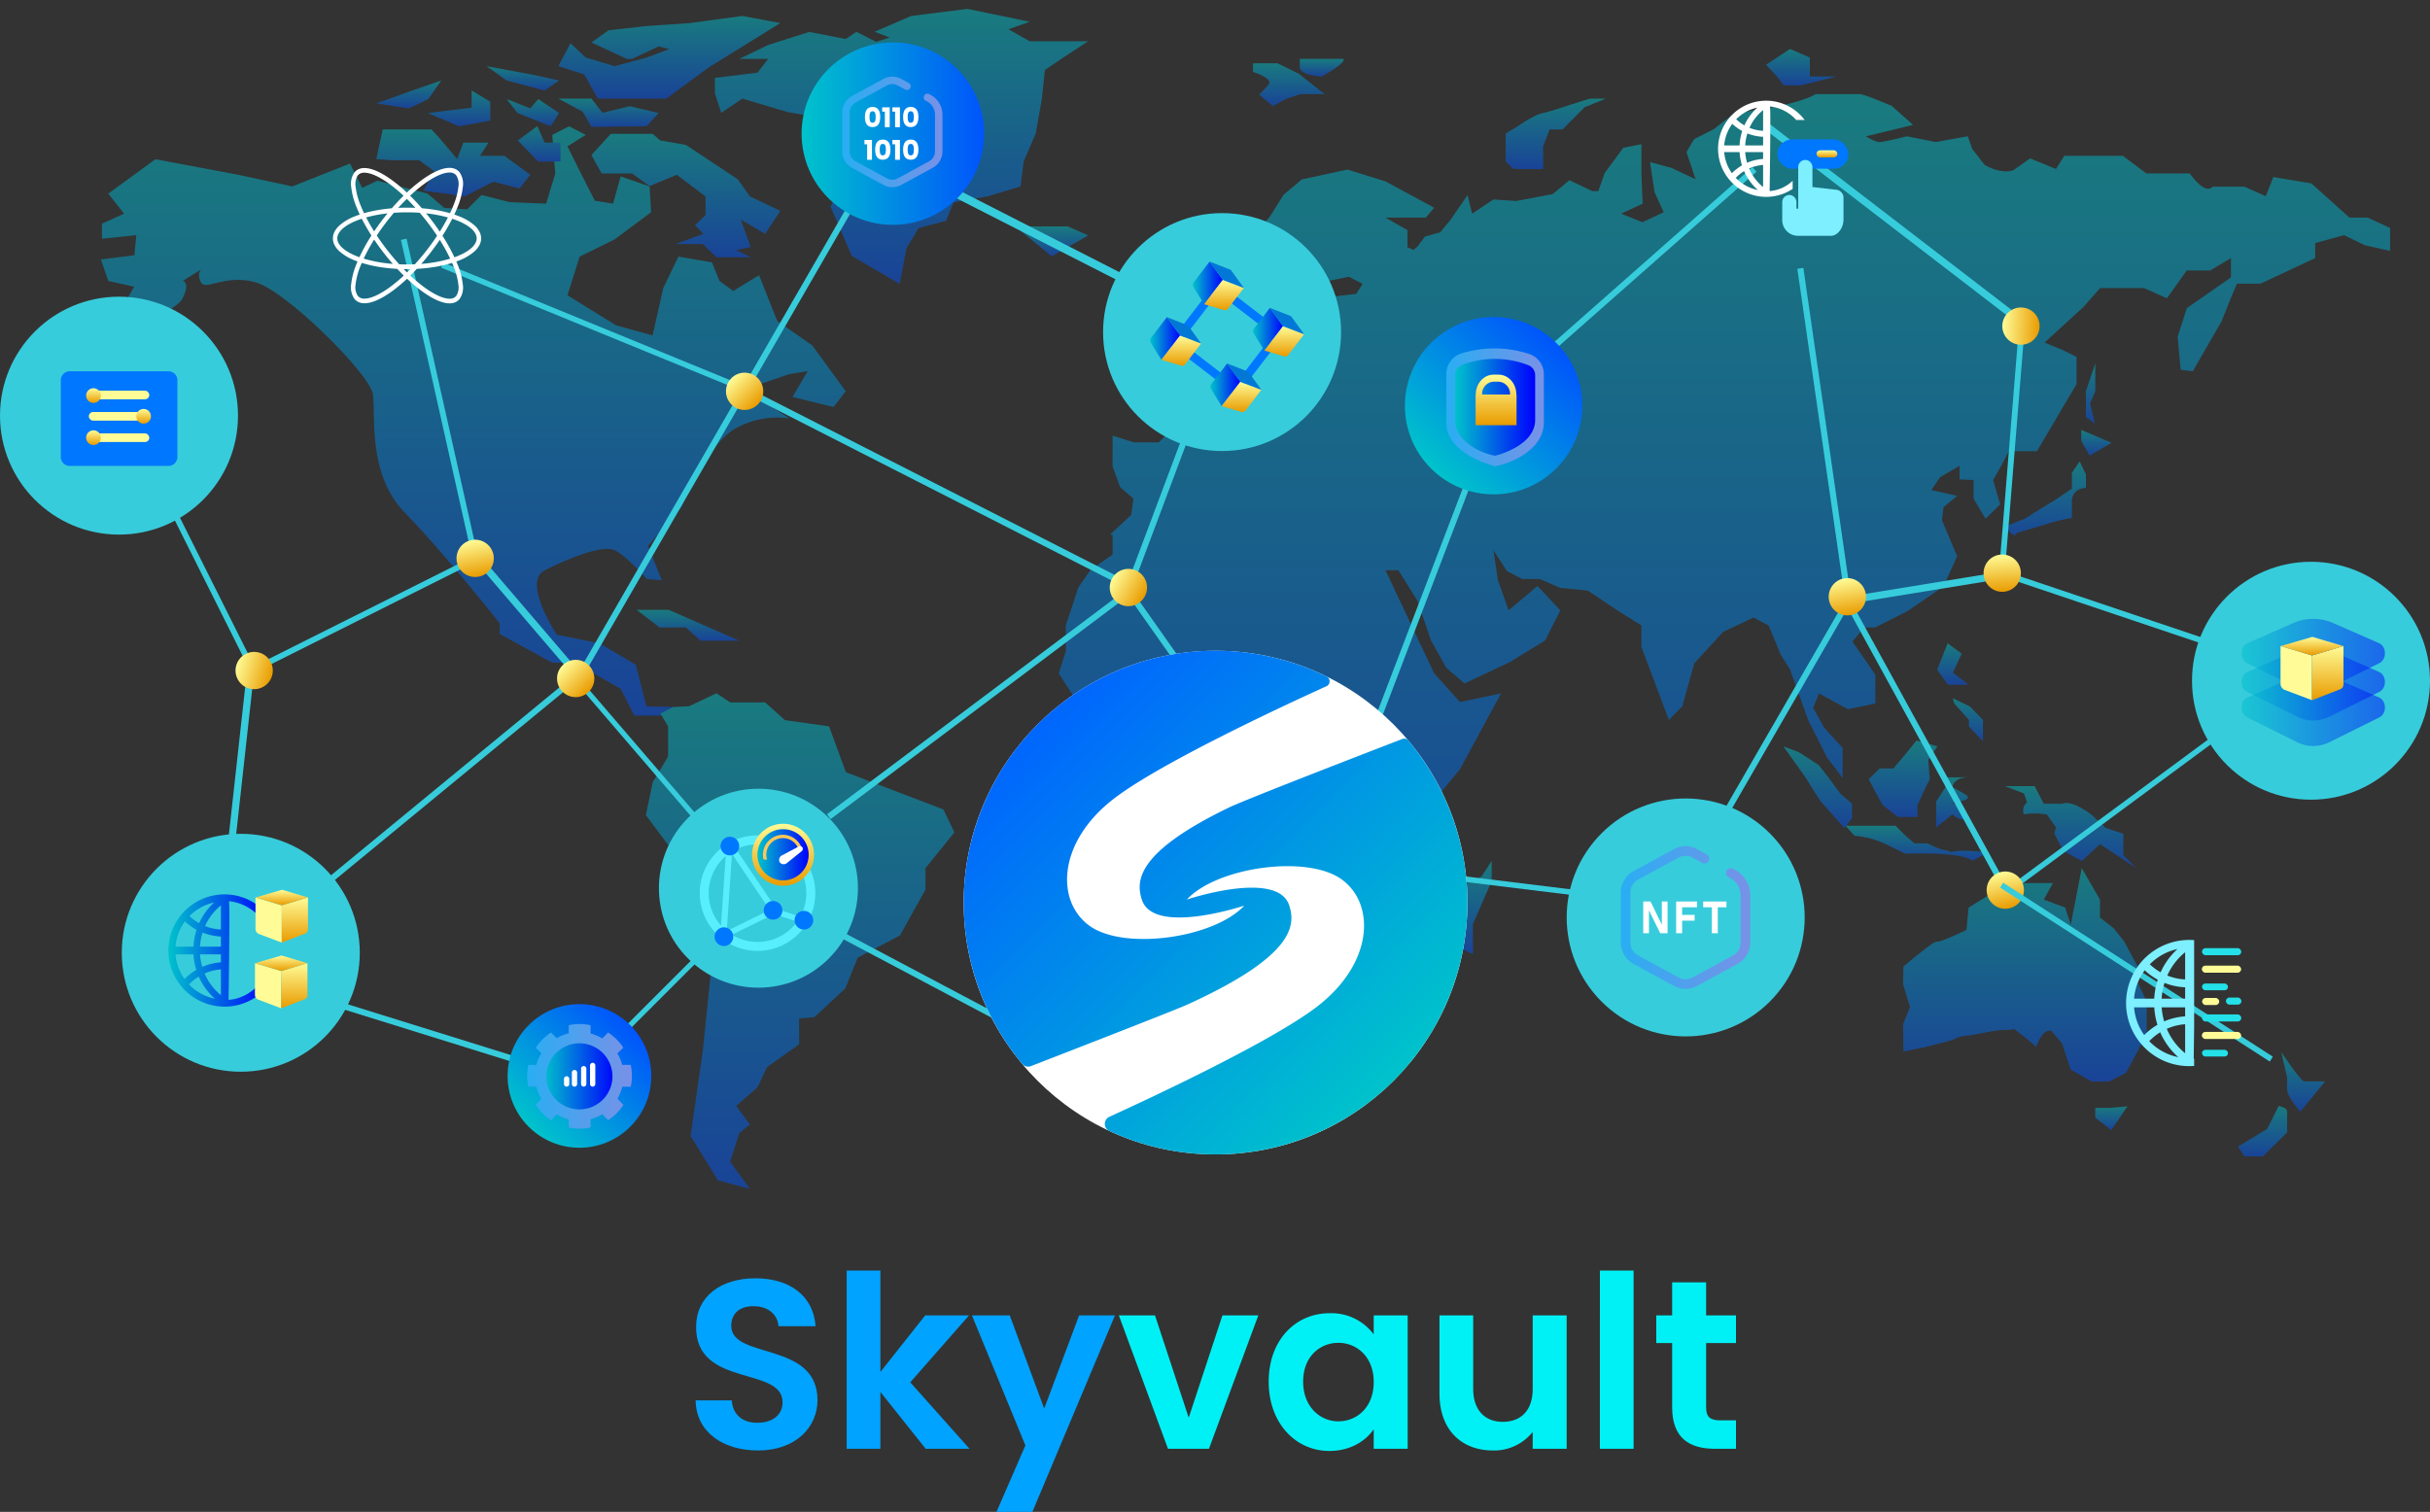 <svg xmlns="http://www.w3.org/2000/svg" xmlns:xlink="http://www.w3.org/1999/xlink" width="761.517" height="473.928" viewBox="0 0 761.517 473.928">
  <rect x="0" y="0" width="761.517" height="473.928" fill="#333333" stroke="none"/>
  <defs>
    <linearGradient id="linear-gradient" x1="0.5" x2="0.5" y2="1" gradientUnits="objectBoundingBox">
      <stop offset="0" stop-color="#00c3cb"/>
      <stop offset="1" stop-color="#0054fc"/>
    </linearGradient>
    <linearGradient id="linear-gradient-37" x1="0.5" x2="0.5" y2="1" gradientUnits="objectBoundingBox">
      <stop offset="0" stop-color="#fffc97"/>
      <stop offset="1" stop-color="#e99b00"/>
    </linearGradient>
    <linearGradient id="linear-gradient-38" x1="0" y1="0.5" x2="1" y2="0.5" xlink:href="#linear-gradient"/>
    <linearGradient id="linear-gradient-41" x1="0" y1="0.5" x2="1" y2="0.5" xlink:href="#linear-gradient"/>
    <linearGradient id="linear-gradient-52" y1="0.5" x2="1" y2="0.5" gradientUnits="objectBoundingBox">
      <stop offset="0" stop-color="#29aef3"/>
      <stop offset="1" stop-color="#7991e7"/>
    </linearGradient>
    <linearGradient id="linear-gradient-53" y1="0.5" x2="1" y2="0.5" gradientUnits="objectBoundingBox">
      <stop offset="0" stop-color="#00c3cb"/>
      <stop offset="1" stop-color="#0000fe"/>
    </linearGradient>
    <linearGradient id="linear-gradient-83" x1="0.856" y1="0.855" x2="0.145" y2="0.145" gradientUnits="objectBoundingBox">
      <stop offset="0" stop-color="#00c3cb"/>
      <stop offset="1" stop-color="#0066fe"/>
    </linearGradient>
  </defs>
  <g id="Group_18996" data-name="Group 18996" transform="translate(-198 -1238)">
    <g id="Group_18971" data-name="Group 18971" transform="translate(-0.482 26.52)">
      <g id="Group_19105" data-name="Group 19105" transform="translate(44)">
        <g id="Group_19125" data-name="Group 19125" transform="translate(-877.518 1273.48)" style="mix-blend-mode: screen;isolation: isolate">
          <g id="Group_16540" data-name="Group 16540" transform="translate(1250 336.291)" style="isolation: isolate">
            <path id="Path_78371" data-name="Path 78371" d="M4250.3-1546.462c-10.946,0-19.4-5.737-19.551-15.7h11.323c.3,4.227,3.094,7.02,8,7.02,4.982,0,7.925-2.642,7.925-6.416,0-11.4-27.175-4.529-27.1-23.627,0-9.511,7.7-15.248,18.57-15.248,10.794,0,18.191,5.511,18.871,15.022h-11.625c-.227-3.472-3.019-6.19-7.549-6.265-4.151-.151-7.246,1.887-7.246,6.19,0,10.568,27.024,4.68,27.024,23.25C4268.948-1553.935,4262.305-1546.462,4250.3-1546.462Z" transform="translate(-4230.752 1602.85)" fill="#00a3ff"/>
            <path id="Path_78372" data-name="Path 78372" d="M4669.646-1622.835h10.568v31.78l14.041-17.74h13.738l-18.419,20.986,18.57,20.834h-13.738l-14.192-17.815v17.815h-10.568Z" transform="translate(-4622.316 1622.835)" fill="#00a3ff"/>
            <path id="Path_78373" data-name="Path 78373" d="M5067.239-1492.635h11.247l-25.892,61.6h-11.248l9.059-20.834-16.759-40.763H5045.5l10.794,29.213Z" transform="translate(-4947.063 1506.676)" fill="#00a3ff"/>
            <path id="Path_78374" data-name="Path 78374" d="M5471.967-1492.635l10.568,32.082,10.568-32.082h11.247l-15.475,41.82h-12.833l-15.4-41.82Z" transform="translate(-5328.014 1506.676)" fill="#00f1f5"/>
            <path id="Path_78375" data-name="Path 78375" d="M5915.142-1498.936a16.539,16.539,0,0,1,13.814,6.643v-5.963H5939.6v41.82h-10.644v-6.115c-2.491,3.623-7.247,6.794-13.89,6.794-10.567,0-19.023-8.681-19.023-21.74S5904.5-1498.936,5915.142-1498.936Zm2.718,9.285c-5.661,0-11.021,4.227-11.021,12.154s5.359,12.455,11.021,12.455c5.813,0,11.1-4.378,11.1-12.3S5923.672-1489.651,5917.86-1489.651Z" transform="translate(-5716.46 1512.297)" fill="#00f1f5"/>
            <path id="Path_78376" data-name="Path 78376" d="M6432.2-1450.815h-10.645v-5.284a15.421,15.421,0,0,1-12.455,5.813c-9.737,0-16.758-6.341-16.758-17.815v-24.533h10.568v23.024c0,6.718,3.7,10.342,9.284,10.342,5.737,0,9.36-3.623,9.36-10.342v-23.024H6432.2Z" transform="translate(-6159.236 1506.676)" fill="#00f1f5"/>
            <path id="Path_78377" data-name="Path 78377" d="M6858.536-1622.835H6869.1v55.86h-10.568Z" transform="translate(-6575.159 1622.835)" fill="#00f1f5"/>
            <path id="Path_78378" data-name="Path 78378" d="M7027.317-1569.512h-4.981v-8.681h4.981v-10.342h10.644v10.342h9.36v8.681h-9.36v20.23c0,2.793,1.133,4,4.454,4h4.906v8.907h-6.642c-8,0-13.362-3.4-13.362-12.983Z" transform="translate(-6721.294 1592.234)" fill="#00f1f5"/>
          </g>
        </g>
      </g>
      <g id="Group_18970" data-name="Group 18970" transform="translate(-16520.518 -6787.625)">
        <g id="Group_18928" data-name="Group 18928" transform="translate(16750.607 8001.888)" opacity="0.5">
          <g id="Group_18927" data-name="Group 18927" transform="translate(0 0)">
            <path id="Path_79048" data-name="Path 79048" d="M948.465,469.076s17.628-4.883,20.011-9.82,0-5.36,0-5.36l5.718-3.577s-1.429,1.355,0,4.047,7.625-2.69,17.153,0,35.736,28.732,36.689,35.019-1.809,25.14,10.1,37.261,29.637,34.569,29.637,34.569v3.366l16.483,9.008h7.147l14.293,8.179,4.289,8.4h12.044v-2.692l-8.284-.224-3.309-13.019-11.422-6.734-13.336-2.693s-10.954-16.529-3.807-20.162,18.107-8.12,21.919-6.325S1113.8,547.3,1113.8,547.3l4.765.449-4.289-10.774,10.482-12.121s7.624-18.854,16.2-24.242a26.437,26.437,0,0,1,17.628-3.592l-9.051-5.836-1.429-4.488,10.48-3.592,5.718-.9-4.764,8.08,12.866,3.142,3.81-4.937-10.48-14.367-10.96-7.632-5.718-14.365-8.1,4.939-4.287-3.142-2.384-5.836-10.481-1.8-4.766,9.877-3.336,14.815-11.435-3.142-15.246-9.428,3.811-12.121,10.96-5.387,11.435-8.529-.477-8.081-9.053-3.142-2.382,8.529-5.716-.9-5.242-10.325-3.335-6.734,5.717-3.591-5.24-2.694-5.242,2.694.953,12.121-2.859,9.426-11.436-.449-8.815-2.245-4.525,4.49-7.146-.448-5.242-4.489-15.724-4.041-4.765,2.244-3.811-7.631-18.107,7.182L986.107,420.7,959.9,415.767l-14.771,10.775,4.958,6.283-6.953,3.144v4.713l10.764-1.123-.572,6.285-10.53,1.347,2.358,6.736,8.088,1.8-3.342,5.835Z" transform="translate(-942.796 -368.631)" fill="url(#linear-gradient)"/>
            <path id="Path_79049" data-name="Path 79049" d="M2218.483,1736.04v9.426l-4.812,8.084-2.169,10.325,7.732,10.326,7.2,12.569,7.649,4.939-4.75,46.24-3.806,26.486,8.58,13.917,10.007,2.693-6.193-8.529,2.861-8.98,3.333-2.693-4.288-5.835,6.671-5.837,2.947-6.283,10.095-7.185v-8.083l4.794-.446L2274,1818.2l3.88-9.654,13.248-6.957,8.006-14.365v-6.736l9.061-11.221-3.45-7.182-30.553-11.672-5.269-14.368-13.833-1.963-6.208-5.551h-10.96l-4.289-2.864-8.576,4.067-5,.237-4,2.029Z" transform="translate(-2040.714 -1511.13)" fill="url(#linear-gradient)"/>
            <path id="Path_79050" data-name="Path 79050" d="M1583.961,422.033l2.025-9.323h15.248l2.381,2.542,5.717,6.751,1.906-5.148h7.862L1616.48,421h7.623l8.1,5.916-3.336,4.306-8.212-2.113-8.941,4.555-13.02-1.761,3.491-6.053-4.764-3.47h-8.337Z" transform="translate(-1497.649 -374.922)" fill="url(#linear-gradient)"/>
            <path id="Path_79051" data-name="Path 79051" d="M2090.873,422.973l-6.076,6.666,3.215,5.768h9.531l5.479,3.938,8.534-3.528,9.01,6.795v5.835l-3.292,3.144,2.642,2.738-8.794,3.186h8.578l4.287,4.145h10.721l-4.528-2.228,4.528-1-3.1-8.581,7.626,4.463,4.764-7.2-9.531-4.5-3.811-5.391-16.26-10.776-8.04-1.4-2.383-2.077Z" transform="translate(-1931.065 -383.803)" fill="url(#linear-gradient)"/>
            <path id="Path_79052" data-name="Path 79052" d="M2007.814,340.867l7.624,4.123,2.74,4.755,17.271-.2,3.811-4.142-9.052-2.127-8.577,2.052-3.454-4.456Z" transform="translate(-1864.446 -312.75)" fill="url(#linear-gradient)"/>
            <path id="Path_79053" data-name="Path 79053" d="M2020.2,174.414h21.441l13.341-9.793,22.395-13.876-11.912-2.224-16.677,2.254-13.341.9-11.911,1.349-5.361,3.8,11.077,5.15h1.668l8.337-3.914,3.335.85-7.146,2.669-10,2.681-9.054-2.7-4.765-4.493-3.811,7.181,8.1,2.612Z" transform="translate(-1864.446 -146.297)" fill="url(#linear-gradient)"/>
            <path id="Path_79054" data-name="Path 79054" d="M2372.292,153.63,2385.638,152l3.342-4.321h-9.051l9.051-4.363,12.865-4.09,11.435,2.222,3.335-2.258,6.2,3.137,4.289-1.35-4.767-1.8,11.435-4.938L2451.4,132l19.534,4.039-6.67,2.357,6.67,3.76h18.345l-7.386,4.8-6.194,4.194-.954,9.057-1.906,10.812-3.811,8.886-.954,7.755-10.482,3.146-10.482,1.8-2.382,5.837-8.578,2.245-3.812,6.285-2.143,11.223-15.01-8.755-6.67-15.487,4.764-8.53-8.577.45,2.384-6.531,8.577-5.408h-9.292l-1.669-7.948-9.529-1.617-14.293-4.233-6.617,4.451-1.971-6.1Z" transform="translate(-2179.859 -132)" fill="url(#linear-gradient)"/>
            <path id="Path_79055" data-name="Path 79055" d="M3071.428,638.5h16.438l6.433,2.833-11.436,6.552Z" transform="translate(-2784.88 -570.319)" fill="url(#linear-gradient)"/>
            <path id="Path_79056" data-name="Path 79056" d="M1704.2,329.145l13.685-1.681v-5.389l5.865,3.535V331.5l-9.776,1.8Z" transform="translate(-1601.7 -296.488)" fill="url(#linear-gradient)"/>
            <path id="Path_79057" data-name="Path 79057" d="M1583.961,305.916l11.317-4.041,9.052-3.142-4.05,5.835-6.134,2.919Z" transform="translate(-1497.649 -276.288)" fill="url(#linear-gradient)"/>
            <path id="Path_79058" data-name="Path 79058" d="M1919.857,416.062l-6.364-6.585,6.11-4.521,2.3,5.189h4.963v5.876Z" transform="translate(-1782.822 -368.211)" fill="url(#linear-gradient)"/>
            <path id="Path_79059" data-name="Path 79059" d="M1887.471,342.08l7.385,2.919,2.53-2.919,6.522,4.378-2.621,4.152-10.424-4.152Z" transform="translate(-1760.302 -313.8)" fill="url(#linear-gradient)"/>
            <path id="Path_79060" data-name="Path 79060" d="M1840.62,265.383l14.527,2.694,8.218,1.8-4.527,3.142-11.912-3.142Z" transform="translate(-1719.759 -247.427)" fill="url(#linear-gradient)"/>
            <path id="Path_79061" data-name="Path 79061" d="M2190.1,1531.407h10.006l22.156,9.671h-12.15l-4.587-4.145h-8.277Z" transform="translate(-2022.192 -1343.024)" fill="url(#linear-gradient)"/>
            <path id="Path_79062" data-name="Path 79062" d="M4074.795,2129.165l3.148-5.777,5.11-2.214,3.207-4.908v6.28l-5.865,13.473v9.422l-8.8-4.038v-5.39Z" transform="translate(-3650.409 -1849.151)" fill="url(#linear-gradient)"/>
            <path id="Path_79063" data-name="Path 79063" d="M4859.744,1849.454l6.729,9.428,4.8,7.633,4.78,5.387,2.823,3.143,2.349-3.143v-4.494l-3.651-3.138-3.613-4.937-3.175-4.042-6.2-4.041Z" transform="translate(-4332.459 -1618.257)" fill="url(#linear-gradient)"/>
            <path id="Path_79064" data-name="Path 79064" d="M5004.321,2034.308H5020l3.1,3.1,2.858,2.424H5030s3.8,1.9,5.133,2.051a5.912,5.912,0,0,1,2.252.692c3.336-1.082,11.436.127,11.436.127l-4.764,2.574c-3.4-2.97-20.964-2.214-20.964-2.214l-6.194-3.017a27.593,27.593,0,0,0-9.745-2.584Z" transform="translate(-4457.574 -1778.227)" fill="url(#linear-gradient)"/>
            <path id="Path_79065" data-name="Path 79065" d="M5058.39,1847.822l3.4-3.382h4.288l3.335-3.908,3.931-4.873,6.551,1.824-2.858,4.281.476,6.066-1.271,2.477-2.584,5.617v3.713H5067.5l-4.764-3.761-1.905-3.407Z" transform="translate(-4504.364 -1606.32)" fill="url(#linear-gradient)"/>
            <path id="Path_79066" data-name="Path 79066" d="M5220.945,1609.344l-3.277,8.293,3.4,4.7h6.43l-4.913-3.8,2.771-5.942Z" transform="translate(-4642.202 -1410.47)" fill="url(#linear-gradient)"/>
            <path id="Path_79067" data-name="Path 79067" d="M5254.007,1737.107l5.4,2.625,4.06,4.19v6.735l-4.4-4.709v-2.026l-4.62-5.157Z" transform="translate(-4673.648 -1521.033)" fill="url(#linear-gradient)"/>
            <path id="Path_79068" data-name="Path 79068" d="M5215.359,1936.977v-8.08l2.933-4.485V1921.3h2.2l5-.017c-5,.111-5,3.08-5,3.08l4.322,2.494c2.348,1.8-4.233,2.308-4.233,2.308l4.233,3.766c-.51,3.372-4.388,0-4.388,0Z" transform="translate(-4640.204 -1680.419)" fill="url(#linear-gradient)"/>
            <path id="Path_79069" data-name="Path 79069" d="M5375.622,1941.939h9.291l2.858,5.526h5.718c3.337-1.382,9.53,3.692,9.53,3.692l4.127,3.866,5.556,1.853v6.729l4.094,4.045-11.414-7.523-5.708,5.278-5.712-3.142-2.858-5.387.479-2.026-2.859-4.039c-4.765-.668-7.146,0-7.146,0a3.1,3.1,0,0,1,.954-3.759l-.954-2.8Z" transform="translate(-4778.893 -1698.292)" fill="url(#linear-gradient)"/>
            <path id="Path_79070" data-name="Path 79070" d="M5138.374,2163.748s9.737-8.234,10.453-7.783,9.3-3.662,9.3-3.662l.665-7,8.331-5.179,3.093,2.781,3.572-5.3h11.434l-2.858,5.18,6.671,2.474,1.787,5.331,3.439-17.67,5.7,9.878v5.607l4.3,3.373,3.236,4.038,4.191,7.824v4.967l2.933,6.066v10.1l-3.147,6.066-3.36,6.269-5.267,2.676h-5.48l-6.551-3.685-2.738-8.241-3.338-3.9c-2.858-.9-4.763,5.009-4.763,5.009-2.384-2.245-7.148-5.8-7.148-5.8s.952.466-2.621.466-10.178,1.8-12.116,1.8a10.826,10.826,0,0,0-4.322,1.351l-8.575,2.246-6.822,1.349-.117-8.531,2.174-5.338-2.174-7.23Z" transform="translate(-4573.48 -1863.567)" fill="url(#linear-gradient)"/>
            <path id="Path_79071" data-name="Path 79071" d="M5918.038,2699.512l9.114-5.468,3.612-7.225s2.66.409,2.66,1.756v6.505l-7.583,7.521h-5.778Z" transform="translate(-5248.29 -2342.899)" fill="url(#linear-gradient)"/>
            <path id="Path_79072" data-name="Path 79072" d="M5585.72,2688.077h4.594l5.479-.479-5.036,7.444-5.037-3.874Z" transform="translate(-4960.708 -2343.573)" fill="url(#linear-gradient)"/>
            <path id="Path_79073" data-name="Path 79073" d="M6018.92,2561.523l.679,3.084,1.126,4.764v3.811c0,2.473,4.163,6.963,4.163,6.963l3.388-4.142,4.344-5.32h-6.671C6024.042,2569.3,6018.92,2561.523,6018.92,2561.523Z" transform="translate(-5335.592 -2234.47)" fill="url(#linear-gradient)"/>
            <path id="Path_79074" data-name="Path 79074" d="M5375.622,1206.255l6.179-2.464,5.018-3.143,4.46-2.694,5.292-3.591v-4.943l2.439-3.587,1.96,4.041v4.26c-4.4.229-4.4,3.93-4.4,3.93v5.5a55.025,55.025,0,0,0-8.331,2.026l-8.99,2.693C5378.776,1210.525,5375.622,1206.255,5375.622,1206.255Z" transform="translate(-4778.893 -1043.97)" fill="url(#linear-gradient)"/>
            <path id="Path_79075" data-name="Path 79075" d="M5553.042,1115.8v-3.373l9.5,4.041-6.9,4.041Z" transform="translate(-4932.428 -980.448)" fill="url(#linear-gradient)"/>
            <path id="Path_79076" data-name="Path 79076" d="M5563.935,974.233v-8.081l2.933-8.748v8.748l-1.635,3.821,1.5,6.285Z" transform="translate(-4941.855 -846.29)" fill="url(#linear-gradient)"/>
            <path id="Path_79077" data-name="Path 79077" d="M3343.524,829.948l4.675-5.55-2.64-2.44,2.127-2.664v-4.267l-2.933-3.812v-4.269l1.8-2.915c4.168-1.346,2.149,3.143,2.149,3.143,5,2.245,3.874,4.489,3.874,4.489l2.192,2.694,1.718,2.453V827.82l-6.57,0A14.935,14.935,0,0,1,3343.524,829.948Z" transform="translate(-3020.347 -713.346)" fill="url(#linear-gradient)"/>
            <path id="Path_79078" data-name="Path 79078" d="M3298.195,889.266l4.858-3.59,2.474,3.593v6.058l-3.666,3.368c-3.573-1.345-3.666-6.508-3.666-6.508Z" transform="translate(-2981.12 -784.219)" fill="url(#linear-gradient)"/>
            <path id="Path_79079" data-name="Path 79079" d="M3624.985,258.761h7.673l6.67,3.268,8.1,6.4H3639.8l-4.407,1.446-4.168,2.3-4.289-3.57,2.715-2.9c2.382-2.019-4.671-4.252-4.671-4.252Z" transform="translate(-3263.919 -241.697)" fill="url(#linear-gradient)"/>
            <path id="Path_79080" data-name="Path 79080" d="M3733.889,248.5h13.735c.716,1.382-6.866,5.516-6.866,5.516-7.267-.447-6.869-2.906-6.869-2.906Z" transform="translate(-3358.16 -232.815)" fill="url(#linear-gradient)"/>
            <path id="Path_79081" data-name="Path 79081" d="M4224.936,362.973v-7.127l2.046-5.307h4.048l6.912-6.964,6.671-2.707h-5l-7.384,2.33a79.367,79.367,0,0,1-7.625,2.286c-2.382.449-7.6,4.057-7.6,4.057l-3.793,2.265v8.755l2.362,2.332,5.221.081Z" transform="translate(-3772.956 -312.75)" fill="url(#linear-gradient)"/>
            <g id="Group_18926" data-name="Group 18926" transform="translate(300.197 12.57)">
              <path id="Path_79082" data-name="Path 79082" d="M3582.992,369.288h-5.719l-11.912-10.711-11.911-1.991-2.383,6-6.67-2.974h-10.006c-2.383,2.763-7.147-4.145-7.147-4.145h-13.58l-7.384-5.526h-18.345l-2.619,4.123-8.1-3.33-5.242,3.724c-4.287,1.348-9.053-1.728-9.053-1.728l-3.812-4.905-1.429-4.025-10.006,1.805-9.053-1.793s-7.147,1.8-8.577,1.8-4.288-1.794-4.288-1.794l14.77-3.592-6.67-5.937s-8.576-3.69-10.006-3.69h-13.818c-4.764,2.763-15.723,4.591-17.152,4.591s-9.528,2.293-9.528,2.293l-5.242,4.066-6.193,3.156-2.384,4.046,2.858,8.532-7.623-3.589L3358.1,351.9l1.429,9.426,2.86,6.287-6.669,3.142-6.671-2.694,6.75-3.141-.4-9.428v-9.206l-5.677,1.126-5.818,7.916L3341.9,361h-1.906l-7.145-3.426-5.242,4.348-11.436,2.175-7.147-.486-6.67,4.472-1.43-5.845-5.24,7.627-3.335,4.038-4.763,1.345-2.384,3.142-1.219,1.035-1.9-.813v-5.388l-6.888-3.936h12.627l2.621-3.079-15.248-8.275-11.909-3.689-14.3,3.094-5.717,4.8-4.287,6.838-4.29,4.932s-5.8,2.236-6,2.689-6.866,4.712-6.866,4.712l-3.335,4.726,2.382,6.742h11.2l1.669,3.7.952,4.818-3.335,3.921h6.432c3.574-2.763,4.05-4.2,4.527-6a65.477,65.477,0,0,1,3.336-7.268s.476.4,1.906-1.839,4.289-8.775,4.289-8.775l.952,8.743,10.958-2.246,4.289,2.239-2.028,3.142-11.8,1.346v4.936l.243,2.248a20.673,20.673,0,0,0-8.337,4.938c-3.811,1.347-11.433,0-11.433,0-3.814,2.694-6,.6-6,.6l-2.989-5.536-3.747,2.694v3.814c0,3.819-4.023,4.717-4.023,4.717l-3.309,2.245v3.139c-4.4,0-4.5,3.147-4.5,3.147l-4.394,3.59c-2.38-1.346-7.2,0-7.2,0l9.5,10.7-3.838,3.967h-7.863l-6.637-2.1V447.3l2.367,6.512,4.16,3.593-.7,5.074-6.583,6.148.759.247v6.036l-7.044,4.979-3.691,5.348-3.928,11.895v8.081l-2.214,6.96,12.173,18.855,7.308,5.387,4.875-1.8,6.548,1.8,9.528-4.04,4.763.924,2.382,3.166h5.955l2.341,3.68-2.579,6.216,2.579,5.35,7.427,17.043-4.764,11.214,4.764,8.974,5.718,14.363,3.336,11.222s10,2.694,11.435,2.245S3269,609.588,3269,609.588l5.074-10.775,5.074-2.693v-10.1l10.768-8.3s-3.311-20.649-2.359-22,10.971-13.467,10.971-13.467l12.871-23.793-12.863,2.693-8.1-9.013-15.247-32.318h4.051l5.956,9.556,4.287,12.518,4.765,8.508,5.719,4.925,14.293-6.739,10.958-6.74,4.765-9.429-7.145-7.63-9.055,7.629-3.334-9.425-1.431-9.429,4.289,6.568,4.765,2.45h5.48l6.432,2.787,8.577.831,9.371,6.249,7.465,4.681v6.734l8.617,22.9,4.188-4.262,3.762-13.468,9.029-9.877,9.517-4.49,4.759,2.467,3.809,9.205,2.857,4.489,5.717,15.934,5.878,11.687,4.923,6.5v-9.429l-5.759-6.283-3.474-6.285,1.834-4.489,9.072,4.938,8.591-1.8v-8.981l-7.2-10.449,3.76-4.39h3.335l10.007-5.038,11.433-7.792,4.291-9.51-4.766-11.262.476-4.091,4.291-3.571-8.1-1.8,2.764-4.043,6.1-3.592v4.262l4.4.226V457.4l3.731,6.287,4.6-4.488-2.224-7.633,2.461-4.3,2.463-4.749h8.815l12.411-21.026v-8.533l-4.539-2.242-5.485-2.245,12.265-11.232,5.121-5.841h13.817l7.148,3.185,6.2-8.711h7.383l6.485-3.887v6.059l-13.842,9.654-2.872,8.978.947,10.324,3.809.45,9.051-15.713,2.857-7.207,1.905-4.514h7.384l17.156-8.032v-4.715l9.053-2.467,6.49,3.143,7.918,1.8v-7.186Z" transform="translate(-3172.821 -316.438)" fill="url(#linear-gradient)"/>
              <path id="Path_79083" data-name="Path 79083" d="M4824.691,236.777h5.361l11.078-2.763h-8.277v-5.946l-6.193-2.693-7.557,4.934,3.243,3.465Z" transform="translate(-4597.487 -225.374)" fill="url(#linear-gradient)"/>
            </g>
          </g>
        </g>
        <g id="Group_18929" data-name="Group 18929" transform="translate(16719 7999.105)">
          <rect id="Rectangle_2749" data-name="Rectangle 2749" width="1.81" height="100.594" transform="translate(724.875 211.579) rotate(108.608)" fill="#37ccdb"/>
          <rect id="Rectangle_2750" data-name="Rectangle 2750" width="1.907" height="100.594" transform="matrix(-0.866, -0.5, 0.5, -0.866, 530.176, 275.234)" fill="#37ccdb"/>
          <rect id="Rectangle_2751" data-name="Rectangle 2751" width="1.81" height="100.594" transform="translate(34.322 122.241) rotate(-26.595)" fill="#37ccdb"/>
          <rect id="Rectangle_2752" data-name="Rectangle 2752" width="1.725" height="100.594" transform="translate(138.259 83.912) rotate(-67.71)" fill="#37ccdb"/>
          <rect id="Rectangle_2753" data-name="Rectangle 2753" width="2.231" height="51.696" transform="matrix(0.76, -0.65, 0.65, 0.76, 146.877, 173.417)" fill="#37ccdb"/>
          <rect id="Rectangle_2754" data-name="Rectangle 2754" width="1.984" height="126.121" transform="translate(236.734 125.039) rotate(-62.982)" fill="#37ccdb"/>
          <circle id="Ellipse_477" data-name="Ellipse 477" cx="37.291" cy="37.291" r="37.291" transform="translate(0 93.001)" fill="#37ccdb"/>
          <rect id="Rectangle_2755" data-name="Rectangle 2755" width="1.907" height="168.904" transform="matrix(0.866, 0.5, -0.5, 0.866, 265.568, 64.664)" fill="#37ccdb"/>
          <rect id="Rectangle_2756" data-name="Rectangle 2756" width="1.907" height="136.588" transform="translate(463.903 138.656) rotate(20.891)" fill="#37ccdb"/>
          <rect id="Rectangle_2757" data-name="Rectangle 2757" width="1.907" height="100.594" transform="translate(177.109 213.99) rotate(50.548)" fill="#37ccdb"/>
          <rect id="Rectangle_2758" data-name="Rectangle 2758" width="1.907" height="100.594" transform="translate(177.362 336.112) rotate(107.3)" fill="#37ccdb"/>
          <circle id="Ellipse_478" data-name="Ellipse 478" cx="5.844" cy="5.844" r="5.844" transform="translate(225.086 122.663) rotate(-45)" fill="url(#linear-gradient-37)"/>
          <rect id="Rectangle_2759" data-name="Rectangle 2759" width="2.555" height="100.594" transform="translate(277.873 50.988) rotate(-62.982)" fill="#37ccdb"/>
          <circle id="Ellipse_480" data-name="Ellipse 480" cx="28.601" cy="28.601" r="28.601" transform="translate(251.205 13.286)" fill="url(#linear-gradient-38)"/>
          <rect id="Rectangle_2760" data-name="Rectangle 2760" width="1.64" height="100.594" transform="matrix(0.759, -0.652, 0.652, 0.759, 181.252, 214.795)" fill="#37ccdb"/>
          <rect id="Rectangle_2761" data-name="Rectangle 2761" width="1.64" height="100.594" transform="translate(180.196 339.781) rotate(-135)" fill="#37ccdb"/>
          <rect id="Rectangle_2762" data-name="Rectangle 2762" width="2.257" height="100.594" transform="translate(68.597 310.572) rotate(-173.7)" fill="#37ccdb"/>
          <rect id="Rectangle_2763" data-name="Rectangle 2763" width="1.724" height="100.594" transform="matrix(-0.122, 0.993, -0.993, -0.122, 515.518, 281.641)" fill="#37ccdb"/>
          <circle id="Ellipse_481" data-name="Ellipse 481" cx="31.182" cy="31.182" r="31.182" transform="translate(193.58 278.424) rotate(-45)" fill="#37ccdb"/>
          <circle id="Ellipse_482" data-name="Ellipse 482" cx="37.291" cy="37.291" r="37.291" transform="translate(475.526 287.591) rotate(-45)" fill="#37ccdb"/>
          <circle id="Ellipse_483" data-name="Ellipse 483" cx="37.291" cy="37.291" r="37.291" transform="translate(38.166 261.374)" fill="#37ccdb"/>
          <rect id="Rectangle_2764" data-name="Rectangle 2764" width="1.907" height="100.594" transform="translate(412.42 267.062) rotate(144.85)" fill="#37ccdb"/>
          <rect id="Rectangle_2765" data-name="Rectangle 2765" width="1.907" height="100.594" transform="translate(336.802 330.672) rotate(117.913)" fill="#37ccdb"/>
          <rect id="Rectangle_2766" data-name="Rectangle 2766" width="1.907" height="100.594" transform="translate(411.693 269.078) rotate(48.389)" fill="#37ccdb"/>
          <circle id="Ellipse_484" data-name="Ellipse 484" cx="5.844" cy="5.844" r="5.844" transform="translate(406.397 273.394) rotate(-74.662)" fill="#37ccdb"/>
          <circle id="Ellipse_485" data-name="Ellipse 485" cx="5.844" cy="5.844" r="5.844" transform="translate(331.995 330.656) rotate(-26.071)" fill="#37ccdb"/>
          <rect id="Rectangle_2767" data-name="Rectangle 2767" width="1.81" height="100.594" transform="translate(125.646 75.2) rotate(-12.644)" fill="#37ccdb"/>
          <rect id="Rectangle_2768" data-name="Rectangle 2768" width="1.81" height="83.616" transform="translate(150.999 173.111) rotate(63.395)" fill="#37ccdb"/>
          <circle id="Ellipse_486" data-name="Ellipse 486" cx="5.844" cy="5.844" r="5.844" transform="matrix(0.982, -0.19, 0.19, 0.982, 142.059, 170.401)" fill="url(#linear-gradient-37)"/>
          <circle id="Ellipse_487" data-name="Ellipse 487" cx="5.844" cy="5.844" r="5.844" transform="matrix(0.264, -0.964, 0.964, 0.264, 72.476, 214.286)" fill="url(#linear-gradient-37)"/>
          <circle id="Ellipse_488" data-name="Ellipse 488" cx="22.514" cy="22.514" r="22.514" transform="translate(149.75 337.278) rotate(-45)" fill="url(#linear-gradient-41)"/>
          <rect id="Rectangle_2769" data-name="Rectangle 2769" width="1.725" height="100.594" transform="translate(710.883 217.842) rotate(53.541)" fill="#37ccdb"/>
          <rect id="Rectangle_2770" data-name="Rectangle 2770" width="2.231" height="51.696" transform="matrix(0.161, 0.987, -0.987, 0.161, 629.895, 178.773)" fill="#37ccdb"/>
          <circle id="Ellipse_489" data-name="Ellipse 489" cx="37.291" cy="37.291" r="37.291" transform="translate(686.934 176.099)" fill="#37ccdb"/>
          <rect id="Rectangle_2771" data-name="Rectangle 2771" width="1.907" height="100.594" transform="matrix(-0.877, 0.481, -0.481, -0.877, 628.436, 276.773)" fill="#37ccdb"/>
          <rect id="Rectangle_2772" data-name="Rectangle 2772" width="1.907" height="100.594" transform="matrix(-0.99, 0.143, -0.143, -0.99, 579.525, 183.569)" fill="#37ccdb"/>
          <rect id="Rectangle_2773" data-name="Rectangle 2773" width="1.907" height="100.594" transform="matrix(-0.662, -0.75, 0.75, -0.662, 474.993, 120.428)" fill="#37ccdb"/>
          <circle id="Ellipse_490" data-name="Ellipse 490" cx="5.844" cy="5.844" r="5.844" transform="translate(621.356 274.743) rotate(-13.748)" fill="url(#linear-gradient-37)"/>
          <circle id="Ellipse_491" data-name="Ellipse 491" cx="5.844" cy="5.844" r="5.844" transform="translate(572.16 182.318) rotate(-9.93)" fill="url(#linear-gradient-37)"/>
          <rect id="Rectangle_2774" data-name="Rectangle 2774" width="2.257" height="100.594" transform="translate(553.256 40.696) rotate(-52.447)" fill="#37ccdb"/>
          <circle id="Ellipse_492" data-name="Ellipse 492" cx="37.291" cy="37.291" r="37.291" transform="translate(507.137 52.738) rotate(-45)" fill="url(#linear-gradient-38)"/>
          <rect id="Rectangle_2775" data-name="Rectangle 2775" width="1.81" height="83.616" transform="matrix(-0.997, -0.081, 0.081, -0.997, 628.019, 182.456)" fill="#37ccdb"/>
          <circle id="Ellipse_493" data-name="Ellipse 493" cx="5.844" cy="5.844" r="5.844" transform="translate(621.256 174.216) rotate(-3.694)" fill="url(#linear-gradient-37)"/>
          <circle id="Ellipse_494" data-name="Ellipse 494" cx="5.844" cy="5.844" r="5.844" transform="translate(627.221 107.794) rotate(-87.339)" fill="url(#linear-gradient-37)"/>
          <circle id="Ellipse_495" data-name="Ellipse 495" cx="27.797" cy="27.797" r="27.797" transform="translate(428.756 127.173) rotate(-45)" fill="url(#linear-gradient-38)"/>
          <rect id="Rectangle_2776" data-name="Rectangle 2776" width="1.907" height="100.594" transform="translate(389.441 86.513) rotate(20.556)" fill="#37ccdb"/>
          <rect id="Rectangle_2777" data-name="Rectangle 2777" width="1.907" height="113.504" transform="translate(349.925 187.098) rotate(53.104)" fill="#37ccdb"/>
          <circle id="Ellipse_496" data-name="Ellipse 496" cx="5.844" cy="5.844" r="5.844" transform="translate(345.652 186.387) rotate(-60.545)" fill="url(#linear-gradient-37)"/>
          <rect id="Rectangle_2778" data-name="Rectangle 2778" width="1.81" height="100.594" transform="matrix(-0.542, 0.84, -0.84, -0.542, 712.269, 331.235)" fill="#37ccdb"/>
          <circle id="Ellipse_497" data-name="Ellipse 497" cx="37.291" cy="37.291" r="37.291" transform="translate(633.078 314.319) rotate(-45)" fill="url(#linear-gradient-38)"/>
          <circle id="Ellipse_498" data-name="Ellipse 498" cx="37.291" cy="37.291" r="37.291" transform="translate(90.24 37.524)" fill="url(#linear-gradient-41)"/>
          <circle id="Ellipse_479" data-name="Ellipse 479" cx="5.844" cy="5.844" r="5.844" transform="translate(172.147 212.689) rotate(-45)" fill="url(#linear-gradient-37)"/>
        </g>
        <g id="Group_18931" data-name="Group 18931" transform="translate(17172.258 8108.326)">
          <g id="Group_18930" data-name="Group 18930" transform="translate(0 0)">
            <path id="Path_79084" data-name="Path 79084" d="M4090.319,959.6h0s-15.408-3.612-15.276-13.709c.05-3.811,0-15.246,0-15.246a6.7,6.7,0,0,1,4.7-6.384,34.878,34.878,0,0,1,21.124.114,6.684,6.684,0,0,1,4.73,6.394v15.121C4105.595,954.325,4095.379,958.749,4090.319,959.6Z" transform="translate(-4075.042 -922.677)" fill="url(#linear-gradient-52)" style="mix-blend-mode: screen;isolation: isolate"/>
            <path id="Path_79085" data-name="Path 79085" d="M4107.792,977.422h0c-4.161-.7-12.559-4.335-12.559-11.27V952.131a3.413,3.413,0,0,1,2.2-3.183,28.93,28.93,0,0,1,20.67.061,3.393,3.393,0,0,1,2.242,3.2v13.945C4120.346,974.524,4107.792,977.422,4107.792,977.422Z" transform="translate(-4092.515 -943.786)" fill="url(#linear-gradient-53)"/>
          </g>
          <path id="Path_79086" data-name="Path 79086" d="M4155.912,989.974v-.032c0-3.421-2.5-6.2-5.569-6.2h-1.574c-3.071,0-5.569,2.783-5.569,6.2v.032h-.059v9.614h12.829v-9.614Zm-10.729-.032a3.811,3.811,0,0,1,3.586-3.995h1.574a3.812,3.812,0,0,1,3.587,3.995v.032h-8.747Z" transform="translate(-4133.974 -975.518)" fill="url(#linear-gradient-37)"/>
        </g>
        <g id="Group_18934" data-name="Group 18934" transform="translate(16884.211 8320.16)">
          <circle id="Ellipse_499" data-name="Ellipse 499" cx="11.463" cy="11.463" r="11.463" transform="translate(4.941 4.945)" fill="url(#linear-gradient-53)"/>
          <path id="Path_79087" data-name="Path 79087" d="M1967.728,2515.947a15.378,15.378,0,0,0,.36-3.372,15.185,15.185,0,0,0-.382-3.474h-2.65a12.462,12.462,0,0,0-1.516-3.569l1.868-1.831a16.481,16.481,0,0,0-4.756-4.745l-1.861,1.858a12.944,12.944,0,0,0-3.651-1.54v-2.6a15.959,15.959,0,0,0-6.846-.015v2.558a13.43,13.43,0,0,0-3.75,1.533l-1.8-1.794a16.56,16.56,0,0,0-4.776,4.775l1.767,1.708a12.949,12.949,0,0,0-1.574,3.664h-2.494a15.22,15.22,0,0,0-.382,3.474,15.386,15.386,0,0,0,.36,3.372h2.5a14.006,14.006,0,0,0,1.572,3.841l-1.779,1.823a16.565,16.565,0,0,0,4.793,4.813l1.817-1.787a13.441,13.441,0,0,0,3.745,1.543v2.558a15.964,15.964,0,0,0,6.846-.015v-2.6a13,13,0,0,0,3.659-1.551l1.854,1.854a16.469,16.469,0,0,0,4.781-4.775l-1.879-1.969a13.475,13.475,0,0,0,1.514-3.733Zm-16.088,7.105A10.355,10.355,0,1,1,1962,2512.7,10.355,10.355,0,0,1,1951.64,2523.052Z" transform="translate(-1935.282 -2496.348)" fill="url(#linear-gradient-52)" style="mix-blend-mode: screen;isolation: isolate"/>
          <g id="Group_18933" data-name="Group 18933" transform="translate(11.534 12.107)">
            <g id="Group_18932" data-name="Group 18932">
              <path id="Path_79088" data-name="Path 79088" d="M2040.939,2603.7v3.573a.826.826,0,0,1-.826.826h0a.826.826,0,0,1-.826-.826V2603.7a.826.826,0,0,1,.826-.826h0A.826.826,0,0,1,2040.939,2603.7Z" transform="translate(-2036.82 -2600.632)" fill="#fff"/>
              <path id="Rectangle_2779" data-name="Rectangle 2779" d="M.826,0h4.8A.826.826,0,0,1,6.45.826v0a.826.826,0,0,1-.826.826H.826A.826.826,0,0,1,0,.826v0A.826.826,0,0,1,.826,0Z" transform="translate(5.353 7.465) rotate(-90)" fill="#fff"/>
              <path id="Path_79089" data-name="Path 79089" d="M2083.2,2587.059v5.813a.826.826,0,0,1-.826.826h0a.826.826,0,0,1-.826-.826v-5.813a.826.826,0,0,1,.826-.826h0A.826.826,0,0,1,2083.2,2587.059Z" transform="translate(-2073.39 -2586.233)" fill="#fff"/>
              <path id="Path_79090" data-name="Path 79090" d="M2022.614,2618.364v1.6a.826.826,0,0,1-.826.826h0a.826.826,0,0,1-.826-.826v-1.6a.826.826,0,0,1,.826-.826h0A.826.826,0,0,1,2022.614,2618.364Z" transform="translate(-2020.962 -2613.324)" fill="#fff"/>
            </g>
          </g>
        </g>
        <g id="Group_18936" data-name="Group 18936" transform="translate(16982.918 8023.132)">
          <g id="Group_18935" data-name="Group 18935" transform="translate(6.981 9.49)">
            <path id="Path_79091" data-name="Path 79091" d="M2723.917,360.306c1.773,0,2.4,1.33,2.4,3.154,0,1.841-.622,3.171-2.4,3.171s-2.4-1.33-2.4-3.171C2721.521,361.636,2722.144,360.306,2723.917,360.306Zm0,1.364c-.861,0-.963.835-.963,1.79,0,.989.1,1.807.963,1.807s.963-.818.963-1.807C2724.88,362.5,2724.777,361.67,2723.917,361.67Z" transform="translate(-2721.368 -360.306)" fill="#fff"/>
            <path id="Path_79092" data-name="Path 79092" d="M2762.508,362.611h-.844v-1.355h2.361v6.222h-1.517Z" transform="translate(-2756.107 -361.128)" fill="#fff"/>
            <path id="Path_79093" data-name="Path 79093" d="M2786.314,362.611h-.844v-1.355h2.361v6.222h-1.517Z" transform="translate(-2776.708 -361.128)" fill="#fff"/>
            <path id="Path_79094" data-name="Path 79094" d="M2812.811,360.306c1.773,0,2.4,1.33,2.4,3.154,0,1.841-.622,3.171-2.4,3.171s-2.4-1.33-2.4-3.171C2810.416,361.636,2811.039,360.306,2812.811,360.306Zm0,1.364c-.861,0-.963.835-.963,1.79,0,.989.1,1.807.963,1.807s.963-.818.963-1.807C2813.774,362.5,2813.672,361.67,2812.811,361.67Z" transform="translate(-2798.296 -360.306)" fill="#fff"/>
            <path id="Path_79095" data-name="Path 79095" d="M2721.226,438.59h-.844v-1.355h2.361v6.222h-1.517Z" transform="translate(-2720.382 -426.879)" fill="#fff"/>
            <path id="Path_79096" data-name="Path 79096" d="M2747.723,436.286c1.773,0,2.4,1.33,2.4,3.154,0,1.841-.622,3.171-2.4,3.171s-2.4-1.33-2.4-3.171C2745.328,437.616,2745.95,436.286,2747.723,436.286Zm0,1.364c-.861,0-.963.835-.963,1.79,0,.989.1,1.807.963,1.807s.963-.818.963-1.807C2748.686,438.485,2748.584,437.65,2747.723,437.65Z" transform="translate(-2741.97 -426.058)" fill="#fff"/>
            <path id="Path_79097" data-name="Path 79097" d="M2786.314,438.59h-.844v-1.355h2.361v6.222h-1.517Z" transform="translate(-2776.708 -426.879)" fill="#fff"/>
            <path id="Path_79098" data-name="Path 79098" d="M2812.811,436.286c1.773,0,2.4,1.33,2.4,3.154,0,1.841-.622,3.171-2.4,3.171s-2.4-1.33-2.4-3.171C2810.416,437.616,2811.039,436.286,2812.811,436.286Zm0,1.364c-.861,0-.963.835-.963,1.79,0,.989.1,1.807.963,1.807s.963-.818.963-1.807C2813.774,438.485,2813.672,437.65,2812.811,437.65Z" transform="translate(-2798.296 -426.058)" fill="#fff"/>
          </g>
          <path id="Path_79099" data-name="Path 79099" d="M2696.266,295.549l-.467-.254a1.167,1.167,0,0,0-1.577.457h0a1.166,1.166,0,0,0,.461,1.591l.467.254a4.737,4.737,0,0,1,2.471,4.16v11.455a3.569,3.569,0,0,1-1.862,3.136l-9.812,5.345a3.557,3.557,0,0,1-3.416,0l-9.812-5.345a3.569,3.569,0,0,1-1.862-3.136V301.064a3.569,3.569,0,0,1,1.862-3.135l9.812-5.345a3.557,3.557,0,0,1,3.416,0l2.337,1.273a1.166,1.166,0,0,0,1.587-.476h0a1.166,1.166,0,0,0-.471-1.573l-2.337-1.273a5.88,5.88,0,0,0-5.647,0l-9.812,5.345a5.9,5.9,0,0,0-3.079,5.184v12.148a5.9,5.9,0,0,0,3.079,5.184l9.812,5.345a5.88,5.88,0,0,0,5.647,0l9.812-5.345h0a5.9,5.9,0,0,0,3.08-5.184V301.757A7.07,7.07,0,0,0,2696.266,295.549Z" transform="translate(-2668.524 -289.813)" fill="url(#linear-gradient-52)" style="mix-blend-mode: screen;isolation: isolate"/>
        </g>
        <g id="Group_18974" data-name="Group 18974" transform="translate(-2 -7)">
          <circle id="Ellipse_476" data-name="Ellipse 476" cx="37.291" cy="37.291" r="37.291" transform="translate(17066.686 8072.91)" fill="#37ccdb"/>
          <g id="Group_18942" data-name="Group 18942" transform="translate(17081.436 8086.853)">
            <g id="Group_18937" data-name="Group 18937" transform="translate(5.63 10.274)">
              <rect id="Rectangle_2780" data-name="Rectangle 2780" width="20.361" height="2.646" transform="matrix(0.793, 0.609, -0.609, 0.793, 18.954, 0)" fill="#07f"/>
              <rect id="Rectangle_2781" data-name="Rectangle 2781" width="20.361" height="2.646" transform="matrix(0.793, 0.609, -0.609, 0.793, 3.464, 15.806)" fill="#07f"/>
              <rect id="Rectangle_2782" data-name="Rectangle 2782" width="20.361" height="2.646" transform="matrix(-0.609, 0.793, -0.793, -0.609, 33.54, 17.453)" fill="#07f"/>
              <rect id="Rectangle_2783" data-name="Rectangle 2783" width="20.361" height="2.646" transform="matrix(-0.609, 0.793, -0.793, -0.609, 14.508, 2.386)" fill="#07f"/>
            </g>
            <g id="Group_18938" data-name="Group 18938" transform="translate(13.391)">
              <path id="Path_79100" data-name="Path 79100" d="M3503.368,785.84l-3.331-5.382a1.415,1.415,0,0,1,.143-1.588l4.919-6.4,4.14,5.732Z" transform="translate(-3499.855 -771.219)" fill="url(#linear-gradient-53)"/>
              <path id="Path_79101" data-name="Path 79101" d="M3525.947,822.686l6.292,1.847a1.109,1.109,0,0,0,1.164-.429l5.018-6.527-6.6-2.527Z" transform="translate(-3522.434 -808.065)" fill="url(#linear-gradient-37)"/>
              <path id="Path_79102" data-name="Path 79102" d="M3538.8,772.472l6.641,2.6,4.1,5.66-6.592-2.518Z" transform="translate(-3533.562 -771.219)" fill="#0178d6"/>
              <path id="Path_79103" data-name="Path 79103" d="M3547.648,763.17l-.019-.007.017.024Z" transform="translate(-3541.198 -763.162)" fill="#9adbf9"/>
            </g>
            <g id="Group_18939" data-name="Group 18939" transform="translate(32.27 14.513)">
              <path id="Path_79104" data-name="Path 79104" d="M3643.6,893.653l-3.331-5.382a1.415,1.415,0,0,1,.143-1.588l4.919-6.4,4.14,5.732Z" transform="translate(-3640.092 -879.032)" fill="url(#linear-gradient-53)"/>
              <path id="Path_79105" data-name="Path 79105" d="M3666.183,930.5l6.292,1.847a1.108,1.108,0,0,0,1.164-.429l5.018-6.527-6.6-2.527Z" transform="translate(-3662.671 -915.878)" fill="url(#linear-gradient-37)"/>
              <path id="Path_79106" data-name="Path 79106" d="M3679.042,880.285l6.641,2.6,4.1,5.66-6.591-2.518Z" transform="translate(-3673.798 -879.032)" fill="#0178d6"/>
              <path id="Path_79107" data-name="Path 79107" d="M3687.884,870.982l-.019-.007.017.024Z" transform="translate(-3681.435 -870.975)" fill="#9adbf9"/>
            </g>
            <g id="Group_18940" data-name="Group 18940" transform="translate(0 17.419)">
              <path id="Path_79108" data-name="Path 79108" d="M3403.889,915.237l-3.331-5.382a1.415,1.415,0,0,1,.143-1.588l4.919-6.4,4.14,5.732Z" transform="translate(-3400.376 -900.616)" fill="url(#linear-gradient-53)"/>
              <path id="Path_79109" data-name="Path 79109" d="M3426.467,952.083l6.292,1.847a1.108,1.108,0,0,0,1.164-.429l5.018-6.527-6.6-2.527Z" transform="translate(-3422.955 -937.462)" fill="url(#linear-gradient-37)"/>
              <path id="Path_79110" data-name="Path 79110" d="M3439.326,901.869l6.641,2.6,4.1,5.66-6.591-2.519Z" transform="translate(-3434.083 -900.616)" fill="#0178d6"/>
              <path id="Path_79111" data-name="Path 79111" d="M3448.169,892.567l-.019-.007.017.024Z" transform="translate(-3441.719 -892.559)" fill="#9adbf9"/>
            </g>
            <g id="Group_18941" data-name="Group 18941" transform="translate(18.878 31.932)">
              <path id="Path_79112" data-name="Path 79112" d="M3544.125,1023.05l-3.331-5.382a1.416,1.416,0,0,1,.143-1.588l4.919-6.4,4.14,5.732Z" transform="translate(-3540.613 -1008.429)" fill="url(#linear-gradient-53)"/>
              <path id="Path_79113" data-name="Path 79113" d="M3566.7,1059.9l6.292,1.847a1.108,1.108,0,0,0,1.164-.429l5.018-6.527-6.6-2.527Z" transform="translate(-3563.192 -1045.275)" fill="url(#linear-gradient-37)"/>
              <path id="Path_79114" data-name="Path 79114" d="M3579.562,1009.682l6.641,2.6,4.1,5.66-6.591-2.518Z" transform="translate(-3574.319 -1008.429)" fill="#0178d6"/>
              <path id="Path_79115" data-name="Path 79115" d="M3588.405,1000.379l-.019-.007.018.024Z" transform="translate(-3581.955 -1000.372)" fill="#9adbf9"/>
            </g>
          </g>
        </g>
        <g id="Group_18944" data-name="Group 18944" transform="translate(17233.963 8281.703)">
          <g id="Group_18943" data-name="Group 18943">
            <path id="Path_79116" data-name="Path 79116" d="M4533.424,2210.617h2.292l3.7,7.621-.165.178v-7.8h1.792v9.94h-2.305l-3.687-7.5.164-.178v7.683h-1.792Z" transform="translate(-4533.424 -2210.617)" fill="#fff"/>
            <path id="Path_79117" data-name="Path 79117" d="M4610.026,2210.617h1.875v9.947h-1.875Zm.684,0h5.85v1.806h-5.85Zm0,4.194h5.1v1.806h-5.1Z" transform="translate(-4599.714 -2210.617)" fill="#fff"/>
            <path id="Path_79118" data-name="Path 79118" d="M4672.959,2210.617h7.293v1.806h-7.293Zm2.709.814h1.875v9.133h-1.875Z" transform="translate(-4654.175 -2210.617)" fill="#fff"/>
          </g>
        </g>
        <path id="Path_79119" data-name="Path 79119" d="M4516.967,2089.215l-.6-.328a1.505,1.505,0,0,0-2.035.59h0a1.505,1.505,0,0,0,.595,2.054l.6.328a6.113,6.113,0,0,1,3.189,5.368v14.784a4.605,4.605,0,0,1-2.4,4.046l-12.663,6.9a4.591,4.591,0,0,1-4.409,0l-12.663-6.9a4.605,4.605,0,0,1-2.4-4.046v-15.678a4.606,4.606,0,0,1,2.4-4.046l12.663-6.9a4.59,4.59,0,0,1,4.409,0l3.016,1.643a1.5,1.5,0,0,0,2.048-.614h0a1.505,1.505,0,0,0-.608-2.029l-3.016-1.643a7.59,7.59,0,0,0-7.289,0l-12.663,6.9a7.613,7.613,0,0,0-3.974,6.69v15.678a7.613,7.613,0,0,0,3.974,6.69l12.663,6.9a7.59,7.59,0,0,0,7.289,0l12.662-6.9h0a7.614,7.614,0,0,0,3.974-6.69v-14.784A9.123,9.123,0,0,0,4516.967,2089.215Z" transform="translate(12745.763 6182.552)" fill="url(#linear-gradient-52)" style="mix-blend-mode: screen;isolation: isolate"/>
        <g id="Group_18946" data-name="Group 18946" transform="translate(16823.326 8051.729)">
          <path id="Path_79121" data-name="Path 79121" d="M1528.891,522.2a7,7,0,0,0-1.461-1.867,15.979,15.979,0,0,0-5.044-2.966q-.654-.258-1.351-.493.51-1.089.934-2.141a23.258,23.258,0,0,0,1.733-6.481,6.306,6.306,0,0,0-1.036-4.65,3.563,3.563,0,0,0-1.4-1.037,4.521,4.521,0,0,0-1.748-.324c-2.274,0-5.3,1.338-8.762,3.869a48.637,48.637,0,0,0-4.6,3.863,48.672,48.672,0,0,0-4.534-3.8c-3.459-2.537-6.485-3.878-8.751-3.878a4.488,4.488,0,0,0-1.733.321,3.533,3.533,0,0,0-1.383,1.028,6.27,6.27,0,0,0-1.024,4.637,23.286,23.286,0,0,0,1.743,6.468q.422,1.042.929,2.122-.706.238-1.368.5a15.977,15.977,0,0,0-5.044,2.966,7,7,0,0,0-1.461,1.867,4.507,4.507,0,0,0,0,4.287,7,7,0,0,0,1.461,1.867,15.982,15.982,0,0,0,5.044,2.966q.33.13.672.255-.131.311-.255.618a23.26,23.26,0,0,0-1.733,6.481,6.306,6.306,0,0,0,1.036,4.649,3.562,3.562,0,0,0,1.4,1.037,4.524,4.524,0,0,0,1.748.324c2.274,0,5.3-1.338,8.762-3.869a48.566,48.566,0,0,0,4.562-3.825,48.822,48.822,0,0,0,4.574,3.842c3.459,2.537,6.485,3.878,8.751,3.878a4.486,4.486,0,0,0,1.733-.321,3.532,3.532,0,0,0,1.383-1.028,6.27,6.27,0,0,0,1.024-4.637,23.291,23.291,0,0,0-1.744-6.468q-.134-.331-.276-.666.364-.132.716-.271a15.984,15.984,0,0,0,5.044-2.966,7,7,0,0,0,1.461-1.867,4.506,4.506,0,0,0,0-4.287Zm-17.342-14.889c3.179-2.327,6.011-3.609,7.973-3.609a2.569,2.569,0,0,1,2.1.857,4.984,4.984,0,0,1,.7,3.56,21.782,21.782,0,0,1-1.629,6.043q-.453,1.124-1.007,2.29a40.709,40.709,0,0,0-4.6-1.031c-1.369-.229-2.78-.4-4.222-.521-1.214-1.4-2.447-2.718-3.683-3.938A47.012,47.012,0,0,1,1511.55,507.312Zm-11.281,23.263q.742.9,1.5,1.765a43.256,43.256,0,0,1-9.131-1.651,55.6,55.6,0,0,1,3.281-5.958C1497.243,526.711,1498.7,528.669,1500.268,530.576Zm-6.86-12.8a42.631,42.631,0,0,1,6.7-1.266c-1.508,1.844-2.913,3.735-4.2,5.647C1494.986,520.677,1494.146,519.209,1493.409,517.774Zm7.9,11.846a74.164,74.164,0,0,1-4.569-6.176,73.752,73.752,0,0,1,4.538-6.133q.411-.5.825-.986c1.339-.1,2.712-.148,4.1-.148,1.357,0,2.7.048,4,.141q.45.527.9,1.069a74.127,74.127,0,0,1,4.544,6.139,73.862,73.862,0,0,1-4.513,6.1q-1.215,1.478-2.459,2.842-1.222.053-2.47.053-1.231,0-2.438-.052Q1502.531,531.1,1501.313,529.62Zm10.873.956c1.546-1.88,2.985-3.811,4.3-5.764a55.968,55.968,0,0,1,3.256,5.893,43.294,43.294,0,0,1-9.048,1.633Q1511.445,531.477,1512.187,530.576Zm.024-14.079a42.727,42.727,0,0,1,6.825,1.283c-.749,1.461-1.6,2.955-2.55,4.458C1515.178,520.292,1513.747,518.37,1512.21,516.5Zm-6.051-4.544q1.356,1.333,2.7,2.824-1.312-.06-2.651-.06-1.391,0-2.754.065Q1504.8,513.291,1506.16,511.952Zm-16.048-3.809a4.95,4.95,0,0,1,.692-3.544,2.535,2.535,0,0,1,2.07-.845c1.954,0,4.782,1.284,7.961,3.617a47.1,47.1,0,0,1,4.3,3.6c-1.236,1.222-2.469,2.543-3.681,3.945-1.406.118-2.782.289-4.118.512a40.777,40.777,0,0,0-4.581,1.025q-.55-1.157-1-2.275A21.825,21.825,0,0,1,1490.111,508.143Zm.412,21.812c-3.908-1.544-6.15-3.588-6.15-5.609s2.241-4.066,6.15-5.609q.735-.29,1.526-.55c.7,1.382,1.5,2.8,2.386,4.246q.311.506.634,1.011-.338.528-.663,1.057a55.97,55.97,0,0,0-3.108,5.746Q1490.9,530.1,1490.523,529.954Zm10.351,9.663c-3.18,2.327-6.011,3.609-7.973,3.609a2.569,2.569,0,0,1-2.1-.857,4.984,4.984,0,0,1-.7-3.56,21.777,21.777,0,0,1,1.629-6.043q.148-.368.307-.74a39.61,39.61,0,0,0,5.3,1.241,52.028,52.028,0,0,0,5.828.629q1.014,1.095,2.038,2.106A46.97,46.97,0,0,1,1500.875,539.617Zm4.31-5.652q.512.009,1.027.009t1.057-.01q-.521.537-1.043,1.051Q1505.7,534.5,1505.184,533.965Zm17.128,4.9a4.95,4.95,0,0,1-.692,3.544,2.534,2.534,0,0,1-2.07.845c-1.954,0-4.782-1.284-7.962-3.617a47.169,47.169,0,0,1-4.337-3.633q1.024-1.011,2.042-2.109a52,52,0,0,0,5.8-.627,39.673,39.673,0,0,0,5.253-1.227q.171.4.331.792A21.816,21.816,0,0,1,1522.313,538.862Zm-.412-8.908q-.4.159-.823.309a56.342,56.342,0,0,0-3.089-5.691q-.323-.525-.658-1.049.35-.547.687-1.1c.885-1.442,1.679-2.857,2.376-4.237q.78.257,1.507.543c3.908,1.544,6.15,3.588,6.15,5.609S1525.809,528.411,1521.9,529.954Z" transform="translate(-1482.99 -502.244)" fill="#fff"/>
        </g>
        <g id="Group_18951" data-name="Group 18951" transform="translate(17385.264 8293.746)">
          <g id="Group_18948" data-name="Group 18948" transform="translate(23.747 18.068)">
            <g id="Group_18947" data-name="Group 18947">
              <rect id="Rectangle_2784" data-name="Rectangle 2784" width="12.322" height="2.22" rx="1.11" transform="translate(0.044 5.282)" fill="#24e0e8"/>
              <rect id="Rectangle_2785" data-name="Rectangle 2785" width="8.165" height="2.109" rx="1.055" transform="translate(0.044 16.371)" fill="#24e0e8"/>
              <rect id="Rectangle_2786" data-name="Rectangle 2786" width="12.322" height="2.22" rx="1.11" transform="translate(0 10.765)" fill="#fffc97"/>
              <rect id="Rectangle_2787" data-name="Rectangle 2787" width="4.873" height="2.22" rx="1.11" transform="translate(7.543)" fill="#24e0e8"/>
              <rect id="Rectangle_2788" data-name="Rectangle 2788" width="5.366" height="2.22" rx="1.11" transform="translate(0.085 0.122)" fill="#fffc97"/>
            </g>
          </g>
          <g id="Group_18950" data-name="Group 18950" transform="translate(23.747 2.574)">
            <g id="Group_18949" data-name="Group 18949">
              <rect id="Rectangle_2789" data-name="Rectangle 2789" width="12.322" height="2.22" rx="1.11" transform="translate(0.044)" fill="#24e0e8"/>
              <rect id="Rectangle_2790" data-name="Rectangle 2790" width="8.165" height="2.109" rx="1.055" transform="translate(0.044 11.089)" fill="#24e0e8"/>
              <rect id="Rectangle_2791" data-name="Rectangle 2791" width="12.322" height="2.22" rx="1.11" transform="translate(0 5.483)" fill="#fffc97"/>
            </g>
          </g>
          <path id="Path_79122" data-name="Path 79122" d="M5678.7,2337.231l-.133.021s.065-4.147.133-9.577v-25.181a.062.062,0,0,0-.012-.022l.012,0v-2.333c-.4-.031-.8-.051-1.2-.058-.117,0-.234,0-.352,0a19.8,19.8,0,0,0-19.729,18.41c-.031.452-.048.908-.048,1.367s.017.916.048,1.367a19.672,19.672,0,0,0,3.988,10.591,20.083,20.083,0,0,0,1.654,1.908,19.719,19.719,0,0,0,14.087,5.911c.22,0,.438,0,.656-.012.3-.01.6-.029.9-.052Zm-5.21-34.3q-.653.591-1.265,1.243a22.159,22.159,0,0,0-4.032,6.052,17.447,17.447,0,0,1-3.381-2.509A17.3,17.3,0,0,1,5673.488,2302.933Zm-10.28,6.662a19.856,19.856,0,0,0,4.087,2.954,23.27,23.27,0,0,0-1.1,5.938h-6.314A17.216,17.216,0,0,1,5663.208,2309.6Zm-3.323,11.627h6.324a23.26,23.26,0,0,0,.987,5.462,19.916,19.916,0,0,0-4.142,3.221A17.211,17.211,0,0,1,5659.885,2321.222Zm4.752,10.591a17.413,17.413,0,0,1,3.431-2.777,22.173,22.173,0,0,0,4.154,6.328q.727.775,1.51,1.462A17.3,17.3,0,0,1,5664.637,2331.813Zm11.243,3.783a19.709,19.709,0,0,1-5.749-7.65,17.182,17.182,0,0,1,5.749-1.439Zm0-11.56a19.632,19.632,0,0,0-6.578,1.582,20.947,20.947,0,0,1-.774-4.4h7.353Zm0-5.548h-7.362a20.923,20.923,0,0,1,.9-4.941,19.654,19.654,0,0,0,6.465,1.381Zm0-6.027a17.2,17.2,0,0,1-5.594-1.221,19.677,19.677,0,0,1,5.594-7.3Z" transform="translate(-5657.365 -2300.078)" fill="#7defff"/>
        </g>
        <g id="Group_18955" data-name="Group 18955" transform="translate(16938.289 8257.327)">
          <path id="Path_79123" data-name="Path 79123" d="M2355.106,2092.843a18.106,18.106,0,1,1,18.106-18.106A18.126,18.126,0,0,1,2355.106,2092.843Zm0-33.408a15.3,15.3,0,1,0,15.3,15.3A15.319,15.319,0,0,0,2355.106,2059.435Z" transform="translate(-2337 -2052.983)" fill="#57effd"/>
          <g id="Group_18952" data-name="Group 18952" transform="translate(3.45 3.676)">
            <rect id="Rectangle_2792" data-name="Rectangle 2792" width="23.22" height="1.878" transform="matrix(0.559, 0.829, -0.829, 0.559, 7.648, 3.901)" fill="#57effd" style="mix-blend-mode: screen;isolation: isolate"/>
            <rect id="Rectangle_2793" data-name="Rectangle 2793" width="20.825" height="1.757" transform="translate(2.275 31.295) rotate(-26.152)" fill="#57effd" style="mix-blend-mode: screen;isolation: isolate"/>
            <rect id="Rectangle_2794" data-name="Rectangle 2794" width="12.805" height="1.757" transform="translate(18.832 22.434) rotate(18.24)" fill="#57effd" style="mix-blend-mode: screen;isolation: isolate"/>
            <rect id="Rectangle_2795" data-name="Rectangle 2795" width="24.532" height="1.919" transform="matrix(-0.068, 0.998, -0.998, -0.068, 6.656, 5.81)" fill="#57effd" style="mix-blend-mode: screen;isolation: isolate"/>
            <circle id="Ellipse_500" data-name="Ellipse 500" cx="2.931" cy="2.931" r="2.931" transform="translate(2.668 5.801) rotate(-81.789)" fill="#07f"/>
            <circle id="Ellipse_501" data-name="Ellipse 501" cx="2.931" cy="2.931" r="2.931" transform="translate(16.216 20.968) rotate(-7.936)" fill="#07f"/>
            <circle id="Ellipse_502" data-name="Ellipse 502" cx="2.931" cy="2.931" r="2.931" transform="translate(25.099 27.207) rotate(-53.981)" fill="#07f"/>
            <circle id="Ellipse_503" data-name="Ellipse 503" cx="2.931" cy="2.931" r="2.931" transform="translate(0 31.286) rotate(-38.928)" fill="#07f"/>
          </g>
          <g id="Group_18954" data-name="Group 18954" transform="translate(16.385)">
            <g id="Group_18953" data-name="Group 18953">
              <circle id="Ellipse_504" data-name="Ellipse 504" cx="9.72" cy="9.72" r="9.72" fill="url(#linear-gradient-37)"/>
              <circle id="Ellipse_505" data-name="Ellipse 505" cx="0.561" cy="0.561" r="0.561" transform="translate(9.878 12.264)" fill="#3fa6eb"/>
              <path id="Path_79124" data-name="Path 79124" d="M2482.566,2045.361a8.024,8.024,0,1,0,8.02,8.02A8.02,8.02,0,0,0,2482.566,2045.361Z" transform="translate(-2472.846 -2043.661)" fill="url(#linear-gradient-53)"/>
            </g>
            <path id="Path_79125" data-name="Path 79125" d="M2497.75,2061.928h1.026a6.261,6.261,0,0,0-12.025,3.463h1.107a5.194,5.194,0,0,1,9.892-3.17Z" transform="translate(-2483.151 -2054.158)" fill="#ffc758"/>
            <path id="Path_79126" data-name="Path 79126" d="M2529.118,2084.587l-4.474,3.6a1.567,1.567,0,0,1-2.234-.244h0a1.566,1.566,0,0,1,.66-2.147l5.073-2.687a.993.993,0,0,1,1.384.151h0A.993.993,0,0,1,2529.118,2084.587Z" transform="translate(-2513.731 -2075.86)" fill="#fff"/>
          </g>
        </g>
        <g id="Group_18957" data-name="Group 18957" transform="translate(17257.41 8030.669)">
          <g id="Group_18956" data-name="Group 18956" transform="translate(18.585 12.141)">
            <rect id="Rectangle_2796" data-name="Rectangle 2796" width="22.258" height="9.181" rx="4.591" fill="#07f" style="mix-blend-mode: screen;isolation: isolate"/>
            <path id="Path_79127" data-name="Path 79127" d="M4873.7,493.1l-7.206-.835a.01.01,0,0,1-.01-.01V486.07a2.271,2.271,0,0,0-1.963-2.278,2.231,2.231,0,0,0-2.489,2.21v12.922a.154.154,0,0,1-.154.154h-.077c-.055,0-.11,0-.165,0a.152.152,0,0,1-.161-.151v-1.881a2.266,2.266,0,0,0-1.955-2.268,2.231,2.231,0,0,0-2.5,2.209v5.564a4.943,4.943,0,0,0,4.777,5.008h10.5c2.016,0,3.921-2.365,3.921-5.151V495.62h0A2.529,2.529,0,0,0,4873.7,493.1Z" transform="translate(-4855.496 -477.345)" fill="#7defff"/>
            <rect id="Rectangle_2797" data-name="Rectangle 2797" width="6.555" height="2.213" rx="1.107" transform="translate(12.258 3.405)" fill="url(#linear-gradient-37)"/>
          </g>
          <path id="Path_79128" data-name="Path 79128" d="M4730.976,370.912a11.825,11.825,0,0,1-7.219,3.225s.415-26.216.092-26.51a12.746,12.746,0,0,1,8.23,4.217h2.65c-.146-.195-.3-.387-.451-.575a15.158,15.158,0,0,0-7.862-4.994,15.019,15.019,0,0,0-3.477-.469c-.089,0-.178,0-.268,0A15.027,15.027,0,0,0,4712,350.239a15.244,15.244,0,0,0-1.258,1.432,15,15,0,0,0-3.11,8.165c-.023.344-.037.692-.037,1.042s.013.7.037,1.042a14.992,14.992,0,0,0,3.04,8.072,15.226,15.226,0,0,0,1.261,1.454,15.027,15.027,0,0,0,10.737,4.505c.168,0,.334,0,.5-.009a14.966,14.966,0,0,0,7.8-2.493Zm-11.089-22.933q-.5.451-.965.947a16.887,16.887,0,0,0-3.073,4.613,13.271,13.271,0,0,1-2.577-1.912A13.184,13.184,0,0,1,4719.887,347.979Zm-7.836,5.078a15.144,15.144,0,0,0,3.115,2.252,17.707,17.707,0,0,0-.835,4.526h-4.813A13.124,13.124,0,0,1,4712.051,353.058Zm-2.533,8.862h4.82a17.771,17.771,0,0,0,.753,4.163,15.164,15.164,0,0,0-3.156,2.455A13.122,13.122,0,0,1,4709.518,361.92Zm3.622,8.072a13.306,13.306,0,0,1,2.616-2.117,16.893,16.893,0,0,0,3.166,4.824q.554.591,1.15,1.115A13.188,13.188,0,0,1,4713.14,369.992Zm8.57,2.883a15.018,15.018,0,0,1-4.383-5.831,13.1,13.1,0,0,1,4.383-1.1Zm0-8.812a14.971,14.971,0,0,0-5.015,1.206,15.981,15.981,0,0,1-.59-3.35h5.6Zm0-4.229H4716.1a15.958,15.958,0,0,1,.685-3.766,14.97,14.97,0,0,0,4.928,1.053Zm0-4.594a13.107,13.107,0,0,1-4.265-.931,15,15,0,0,1,4.265-5.56Z" transform="translate(-4707.597 -345.803)" fill="#fff"/>
        </g>
        <g id="Group_18960" data-name="Group 18960" transform="translate(16738.051 8115.49)">
          <g id="Group_18959" data-name="Group 18959" transform="translate(0 0)">
            <path id="Path_79129" data-name="Path 79129" d="M883.259,975.893H852.336a2.811,2.811,0,0,0-2.811,2.811v24.041a2.811,2.811,0,0,0,2.811,2.811h30.923a2.811,2.811,0,0,0,2.811-2.811V978.7A2.811,2.811,0,0,0,883.259,975.893Z" transform="translate(-849.525 -975.893)" fill="#07f"/>
            <g id="Group_18958" data-name="Group 18958" transform="translate(8.781 6.069)">
              <rect id="Rectangle_2798" data-name="Rectangle 2798" width="18.888" height="2.711" rx="1.356" transform="translate(0.067 13.397)" fill="#fffc97"/>
              <rect id="Rectangle_2799" data-name="Rectangle 2799" width="18.888" height="2.711" rx="1.356" transform="translate(0.067)" fill="#fffc97"/>
              <rect id="Rectangle_2800" data-name="Rectangle 2800" width="18.888" height="2.711" rx="1.356" transform="translate(0 6.697)" fill="#fffc97"/>
            </g>
          </g>
          <circle id="Ellipse_506" data-name="Ellipse 506" cx="2.304" cy="2.304" r="2.304" transform="translate(7.943 5.311)" fill="url(#linear-gradient-37)"/>
          <circle id="Ellipse_507" data-name="Ellipse 507" cx="2.304" cy="2.304" r="2.304" transform="translate(23.651 11.804)" fill="url(#linear-gradient-37)"/>
          <circle id="Ellipse_508" data-name="Ellipse 508" cx="2.304" cy="2.304" r="2.304" transform="translate(7.943 18.506)" fill="url(#linear-gradient-37)"/>
        </g>
        <path id="Path_79130" data-name="Path 79130" d="M1127.188,2223.311a13.8,13.8,0,0,1-8.426,3.763s.484-30.6.108-30.94a14.876,14.876,0,0,1,9.606,4.921h3.094c-.171-.228-.345-.452-.526-.671a17.687,17.687,0,0,0-9.176-5.829,17.536,17.536,0,0,0-4.058-.547c-.1,0-.208,0-.313,0a17.54,17.54,0,0,0-12.452,5.177,17.809,17.809,0,0,0-1.469,1.671,17.5,17.5,0,0,0-3.63,9.529c-.028.4-.043.808-.043,1.217s.015.814.043,1.216a17.618,17.618,0,0,0,17.551,16.377c.2,0,.39,0,.584-.01a17.466,17.466,0,0,0,9.108-2.91Zm-12.942-26.766q-.58.526-1.126,1.106a19.716,19.716,0,0,0-3.587,5.384,15.49,15.49,0,0,1-3.007-2.232A15.393,15.393,0,0,1,1114.246,2196.545Zm-9.145,5.927a17.682,17.682,0,0,0,3.636,2.628,20.708,20.708,0,0,0-.975,5.282h-5.617A15.311,15.311,0,0,1,1105.1,2202.472Zm-2.956,10.343h5.625a20.726,20.726,0,0,0,.879,4.858,17.714,17.714,0,0,0-3.684,2.866A15.309,15.309,0,0,1,1102.145,2212.815Zm4.227,9.421a15.505,15.505,0,0,1,3.053-2.471,19.714,19.714,0,0,0,3.7,5.63q.646.689,1.343,1.3A15.39,15.39,0,0,1,1106.372,2222.236Zm10,3.365a17.532,17.532,0,0,1-5.114-6.805,15.282,15.282,0,0,1,5.114-1.28Zm0-10.284a17.475,17.475,0,0,0-5.852,1.407,18.6,18.6,0,0,1-.688-3.91h6.54Zm0-4.936h-6.549a18.574,18.574,0,0,1,.8-4.4,17.481,17.481,0,0,0,5.751,1.229Zm0-5.361a15.292,15.292,0,0,1-4.977-1.086,17.509,17.509,0,0,1,4.977-6.49Z" transform="translate(15671.853 6085.462)" fill="url(#linear-gradient-53)"/>
        <g id="Group_18963" data-name="Group 18963" transform="translate(16798.906 8278.031)">
          <g id="Group_18961" data-name="Group 18961" transform="translate(0.167)">
            <path id="Path_79131" data-name="Path 79131" d="M1311.056,2215.393l-7.186-2.715a1.717,1.717,0,0,1-1.037-1.633v-9.794l8.223,2.453Z" transform="translate(-1302.833 -2198.84)" fill="#fffc97"/>
            <path id="Path_79132" data-name="Path 79132" d="M1363.917,2215.393l7.42-2.877a1.345,1.345,0,0,0,.8-1.274v-9.991l-8.223,2.453Z" transform="translate(-1355.694 -2198.84)" fill="url(#linear-gradient-37)"/>
            <path id="Path_79133" data-name="Path 79133" d="M1302.833,2185.748l8.313-2.411,8.133,2.411-8.2,2.452Z" transform="translate(-1302.833 -2183.337)" fill="url(#linear-gradient-37)"/>
            <path id="Path_79134" data-name="Path 79134" d="M1304.461,2185.715l-.023.007.035.01Z" transform="translate(-1304.221 -2185.395)" fill="#9adbf9"/>
          </g>
          <g id="Group_18962" data-name="Group 18962" transform="translate(0 20.594)">
            <path id="Path_79135" data-name="Path 79135" d="M1309.813,2368.379l-7.186-2.715a1.717,1.717,0,0,1-1.037-1.633v-9.795l8.223,2.453Z" transform="translate(-1301.59 -2351.825)" fill="#fffc97"/>
            <path id="Path_79136" data-name="Path 79136" d="M1362.673,2368.379l7.421-2.877a1.344,1.344,0,0,0,.8-1.274v-9.991l-8.223,2.453Z" transform="translate(-1354.45 -2351.825)" fill="url(#linear-gradient-37)"/>
            <path id="Path_79137" data-name="Path 79137" d="M1301.59,2338.734l8.313-2.411,8.133,2.411-8.2,2.453Z" transform="translate(-1301.59 -2336.323)" fill="url(#linear-gradient-37)"/>
            <path id="Path_79138" data-name="Path 79138" d="M1303.218,2338.7l-.024.007.035.01Z" transform="translate(-1302.978 -2338.381)" fill="#9adbf9"/>
          </g>
        </g>
        <g id="Group_18965" data-name="Group 18965" transform="translate(17421.439 8190.27)">
          <path id="Union_13" data-name="Union 13" d="M-15470.575-7607.538l-15.614-7.762c-2.363-1.178-2.289-5.182.113-6.239l4.106-1.807h0l10.146-4.458a15.652,15.652,0,0,1,12.757,0l10.142,4.458,4.109,1.808c2.405,1.057,2.476,5.061.112,6.239l-15.614,7.762a11.476,11.476,0,0,1-5.127,1.225A11.476,11.476,0,0,1-15470.575-7607.538Zm10.255-10.141,11.393-5.667-11.4,5.667a11.486,11.486,0,0,1-5.124,1.221A11.5,11.5,0,0,0-15460.32-7617.679Z" transform="translate(15487.922 7648.999)" opacity="0.5" fill="url(#linear-gradient-53)"/>
          <path id="Union_14" data-name="Union 14" d="M-15470.575-7607.538l-15.614-7.762c-2.363-1.178-2.289-5.182.113-6.239l4.106-1.807h0l10.146-4.458a15.652,15.652,0,0,1,12.757,0l10.142,4.458,4.109,1.808c2.405,1.057,2.476,5.061.112,6.239l-15.614,7.762a11.476,11.476,0,0,1-5.127,1.225A11.476,11.476,0,0,1-15470.575-7607.538Zm10.255-10.141,11.393-5.667-11.4,5.667a11.486,11.486,0,0,1-5.124,1.221A11.5,11.5,0,0,0-15460.32-7617.679Z" transform="translate(15487.922 7640.999)" opacity="0.5" fill="url(#linear-gradient-53)"/>
          <path id="Union_15" data-name="Union 15" d="M-15470.575-7607.538l-15.614-7.762c-2.363-1.178-2.289-5.182.113-6.239l4.106-1.807h0l10.146-4.458a15.652,15.652,0,0,1,12.757,0l10.142,4.458,4.109,1.808c2.405,1.057,2.476,5.061.112,6.239l-15.614,7.762a11.476,11.476,0,0,1-5.127,1.225A11.476,11.476,0,0,1-15470.575-7607.538Zm10.255-10.141,11.393-5.667-11.4,5.667a11.486,11.486,0,0,1-5.124,1.221A11.5,11.5,0,0,0-15460.32-7617.679Z" transform="translate(15487.922 7631.999)" opacity="0.5" fill="url(#linear-gradient-53)"/>
          <g id="Group_18964" data-name="Group 18964" transform="translate(12.241 8.478)">
            <path id="Path_79143" data-name="Path 79143" d="M6026.9,1632.81l-8.616-3.255a2.059,2.059,0,0,1-1.243-1.958v-11.744l9.859,2.941Z" transform="translate(-6017.041 -1612.962)" fill="#fffc97"/>
            <path id="Path_79144" data-name="Path 79144" d="M6090.281,1632.81l8.9-3.45a1.612,1.612,0,0,0,.962-1.528v-11.98l-9.859,2.941Z" transform="translate(-6080.422 -1612.962)" fill="url(#linear-gradient-37)"/>
            <path id="Path_79145" data-name="Path 79145" d="M6017.041,1597.265l9.967-2.891,9.752,2.891-9.838,2.941Z" transform="translate(-6017.041 -1594.374)" fill="url(#linear-gradient-37)"/>
            <path id="Path_79146" data-name="Path 79146" d="M6018.992,1597.225l-.028.008.041.012Z" transform="translate(-6018.705 -1596.842)" fill="#9adbf9"/>
          </g>
        </g>
      </g>
    </g>
    <g id="Group_18969" data-name="Group 18969" transform="translate(-13883.105 -6379.106)">
      <circle id="Ellipse_412" data-name="Ellipse 412" cx="78.935" cy="78.935" r="78.935" transform="translate(14383.105 7821.106)" fill="#fff"/>
      <g id="Group_18968" data-name="Group 18968" transform="translate(14383.105 7821.106)">
        <path id="Path_30340" data-name="Path 30340" d="M1242.156,363.627a1.671,1.671,0,0,0-1.879-.476c-21.265,8.2-49.992,19.388-54.366,21.505-29.157,14.114-29.122,23.107-27.239,28.886,3.689,11.324,32.089,1.841,32.089,1.841-9.469,10.2-37.526,14.116-48.4,6.4s-10.171-26.654,8.066-40.332c15.023-11.268,53.13-28.96,66.093-34.845a1.679,1.679,0,0,0,.048-3.035,78.935,78.935,0,0,0-95.429,121.4,2.449,2.449,0,0,0,2.765.721c21.11-8.187,45.662-17.77,48.914-19.247,33.941-15.413,34-25.049,32.025-31.127-3.69-11.325-32.09-1.841-32.09-1.841,9.469-10.2,37.525-14.116,48.4-6.4s10.171,26.653-8.065,40.331c-14.487,10.865-50.438,27.7-64.611,34.17a2.442,2.442,0,0,0-.024,4.432,78.935,78.935,0,0,0,93.7-122.387Z" transform="translate(-1102.824 -335.497)" fill="url(#linear-gradient-83)"/>
      </g>
    </g>
  </g>
</svg>
